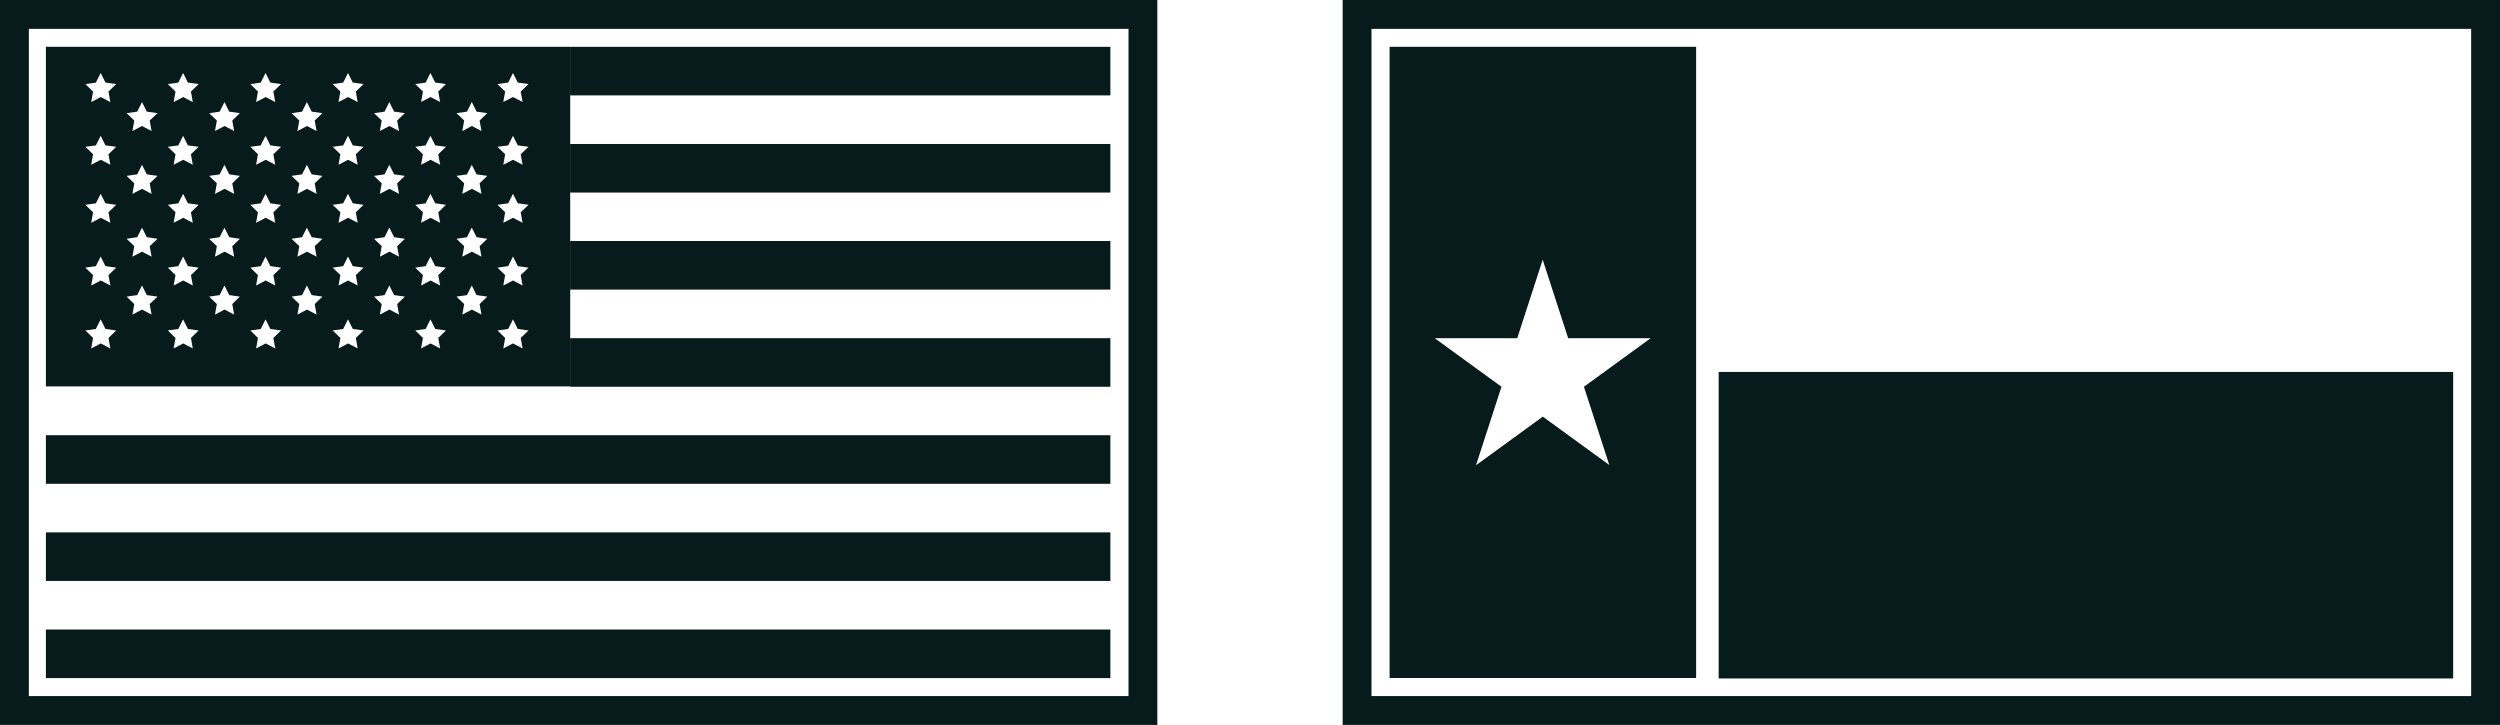 <?xml version="1.0" encoding="UTF-8"?>
<svg id="Layer_2" data-name="Layer 2" xmlns="http://www.w3.org/2000/svg" viewBox="0 0 214.09 62.08">
  <defs>
    <style>
      .cls-1, .cls-2 {
        fill: #081b1c;
        stroke-width: 0px;
      }

      .cls-2 {
        fill-rule: evenodd;
      }
    </style>
  </defs>
  <g id="Layer_1-2" data-name="Layer 1">
    <path class="cls-2" d="M0,0v62.08h99.11V0H0ZM96.64,59.61H2.47V2.47h94.17v57.14Z"/>
    <path class="cls-2" d="M114.98,0v62.08h99.11V0h-99.11ZM211.62,59.61h-94.17V2.47h94.17v57.14Z"/>
    <path class="cls-2" d="M210.08,58.1v-26.25h-62.9v26.25h62.9Z"/>
    <path class="cls-2" d="M119,4.01v54.05h26.25V4.01h-26.25ZM137.84,39.84l-5.72-4.16-5.72,4.16,2.18-6.72-5.72-4.16h7.07l2.18-6.72h0l2.18,6.72h7.07l-5.72,4.16,2.18,6.72Z"/>
    <path class="cls-2" d="M3.93,4.01v29.08h44.9V4.01H3.93ZM43.52,7.07l.41-.82.41.82.92.13-.67.64.16.89-.82-.42-.83.42.16-.89-.66-.64.92-.13ZM43.52,12.45l.41-.82.41.82.92.12-.67.64.16.9-.82-.43-.83.43.16-.9-.66-.64.92-.12ZM43.52,17.41l.41-.81.41.81.92.13-.67.64.16.9-.82-.43-.83.43.16-.9-.66-.64.92-.13ZM43.52,22.79l.41-.82.41.82.92.13-.67.64.16.89-.82-.43-.83.43.16-.89-.66-.64.92-.13ZM43.52,28.17l.41-.82.41.82.92.13-.67.64.16.9-.82-.43-.83.43.16-.9-.66-.64.92-.13ZM39.99,9.56l.41-.83.41.83.92.13-.66.63.16.9-.82-.43-.82.43.16-.9-.66-.63.92-.13ZM39.99,14.93l.41-.82.41.82.92.13-.66.64.16.9-.82-.43-.82.43.16-.9-.66-.64.92-.13ZM39.99,20.31l.41-.82.41.82.92.14-.66.63.16.9-.82-.43-.82.43.16-.9-.66-.63.92-.14ZM39.99,25.27l.41-.82.41.82.92.13-.66.64.16.9-.82-.43-.82.43.16-.9-.66-.64.92-.13ZM36.45,7.07l.41-.82.41.82.92.13-.66.64.16.89-.82-.42-.81.42.16-.89-.66-.64.91-.13ZM36.45,12.45l.41-.82.41.82.92.12-.66.64.16.9-.82-.43-.81.43.16-.9-.66-.64.91-.12ZM36.45,17.41l.41-.81.41.81.92.13-.66.64.16.9-.82-.43-.81.43.16-.9-.66-.64.91-.13ZM36.45,22.79l.41-.82.41.82.92.13-.66.64.16.89-.82-.43-.81.43.16-.89-.66-.64.91-.13ZM36.45,28.17l.41-.82.41.82.92.13-.66.64.16.9-.82-.43-.81.43.16-.9-.66-.64.91-.13ZM32.93,9.56l.41-.82.41.82.92.13-.66.63.16.9-.82-.43-.82.43.16-.9-.66-.63.92-.13ZM32.93,14.93l.41-.82.41.82.92.13-.66.64.16.9-.82-.43-.82.43.16-.9-.66-.64.92-.13ZM32.93,20.31l.41-.82.41.82.92.14-.66.63.16.9-.82-.43-.82.43.16-.9-.66-.63.92-.14ZM32.93,25.27l.41-.82.41.82.92.13-.66.64.16.9-.82-.43-.82.43.16-.9-.66-.64.92-.13ZM29.39,7.07l.41-.82.41.82.92.13-.66.64.16.9-.82-.43-.82.43.16-.9-.66-.64.92-.13ZM29.39,12.45l.41-.82.41.82.92.12-.66.64.16.9-.82-.43-.82.43.16-.9-.66-.64.92-.12ZM29.39,17.41l.41-.81.41.81.92.13-.66.64.16.9-.82-.43-.82.43.16-.9-.66-.64.92-.13ZM29.39,22.79l.41-.82.41.82.92.13-.66.64.16.89-.82-.43-.82.43.16-.89-.66-.64.92-.13ZM29.39,28.17l.41-.82.41.82.92.13-.66.64.16.9-.82-.43-.82.43.16-.9-.66-.64.92-.13ZM25.87,9.56l.41-.82.41.82.92.13-.66.63.16.9-.82-.43-.82.43.16-.9-.66-.63.92-.13ZM25.87,14.93l.41-.82.41.82.92.13-.66.64.16.9-.82-.43-.82.43.16-.9-.66-.64.92-.13ZM25.87,20.31l.41-.81.41.81.92.14-.66.63.16.9-.82-.43-.82.43.16-.9-.66-.63.92-.14ZM25.87,25.27l.41-.82.41.82.92.13-.66.64.16.9-.82-.43-.82.43.16-.9-.66-.64.92-.13ZM22.33,7.07l.41-.82.41.82.92.13-.66.64.16.9-.82-.43-.82.43.16-.9-.65-.64.91-.13ZM22.33,12.45l.41-.82.41.82.92.12-.66.64.16.9-.82-.43-.82.43.16-.9-.65-.64.91-.12ZM22.33,17.41l.41-.81.41.81.92.13-.66.64.16.9-.82-.43-.82.43.16-.9-.65-.64.91-.13ZM22.33,22.79l.41-.82.41.82.92.13-.66.64.16.89-.82-.43-.82.43.16-.89-.65-.64.91-.13ZM22.33,28.17l.41-.82.41.82.92.13-.66.64.16.9-.82-.43-.82.43.16-.9-.65-.64.91-.13ZM18.81,9.56l.41-.82.41.82.91.13-.65.63.16.9-.82-.43-.82.43.16-.9-.66-.63.92-.13ZM18.81,14.93l.41-.82.41.82.91.13-.65.64.16.9-.82-.43-.82.43.16-.9-.66-.64.92-.13ZM18.81,20.31l.41-.81.41.81.91.14-.65.63.16.9-.82-.43-.82.43.16-.9-.66-.63.92-.14ZM18.81,25.27l.41-.82.41.82.91.13-.65.64.16.9-.82-.43-.82.43.16-.9-.66-.64.92-.13ZM15.27,7.07l.41-.82.41.82.92.13-.66.64.16.9-.82-.43-.82.43.16-.9-.66-.64.92-.13ZM15.27,12.45l.41-.82.41.82.92.12-.66.64.16.9-.82-.43-.82.43.16-.9-.66-.64.92-.12ZM15.27,17.41l.41-.81.41.81.92.13-.66.64.16.9-.82-.43-.82.43.16-.9-.66-.64.92-.13ZM15.27,22.79l.41-.82.41.82.92.13-.66.64.16.89-.82-.43-.82.43.16-.89-.66-.64.92-.13ZM15.27,28.17l.41-.82.41.82.92.13-.66.64.16.9-.82-.43-.82.43.16-.9-.66-.64.92-.13ZM11.75,9.56l.41-.82.41.82.92.13-.67.63.16.9-.82-.43-.82.43.16-.9-.66-.63.92-.13ZM11.75,14.93l.41-.82.41.82.92.13-.67.64.16.9-.82-.43-.82.43.16-.9-.66-.64.92-.13ZM11.75,20.31l.41-.81.41.81.92.14-.67.63.16.9-.82-.43-.82.43.16-.9-.66-.63.92-.14ZM11.75,25.27l.41-.82.41.82.92.13-.67.64.16.9-.82-.43-.82.43.16-.9-.66-.64.92-.13ZM8.21,7.07l.41-.82.41.82.92.13-.66.64.16.9-.82-.43-.82.43.16-.9-.66-.64.92-.13ZM8.21,12.45l.41-.82.41.82.92.12-.66.64.16.9-.82-.43-.82.43.16-.9-.66-.64.92-.12ZM8.21,17.41l.41-.81.41.81.92.13-.66.64.16.9-.82-.43-.82.43.16-.9-.66-.64.92-.13ZM8.21,22.79l.41-.82.41.82.92.13-.66.64.16.89-.82-.43-.82.43.16-.89-.66-.64.92-.13ZM8.21,28.17l.41-.82.41.82.92.13-.66.64.16.9-.82-.43-.82.43.16-.9-.66-.64.92-.13Z"/>
    <rect class="cls-1" x="48.82" y="4.01" width="46.27" height="4.16"/>
    <rect class="cls-1" x="48.82" y="12.33" width="46.27" height="4.16"/>
    <rect class="cls-1" x="48.82" y="20.64" width="46.27" height="4.16"/>
    <rect class="cls-1" x="48.82" y="28.96" width="46.27" height="4.16"/>
    <rect class="cls-1" x="3.93" y="37.27" width="91.16" height="4.16"/>
    <rect class="cls-1" x="3.93" y="45.59" width="91.16" height="4.16"/>
    <rect class="cls-1" x="3.93" y="53.91" width="91.16" height="4.16"/>
  </g>
</svg>